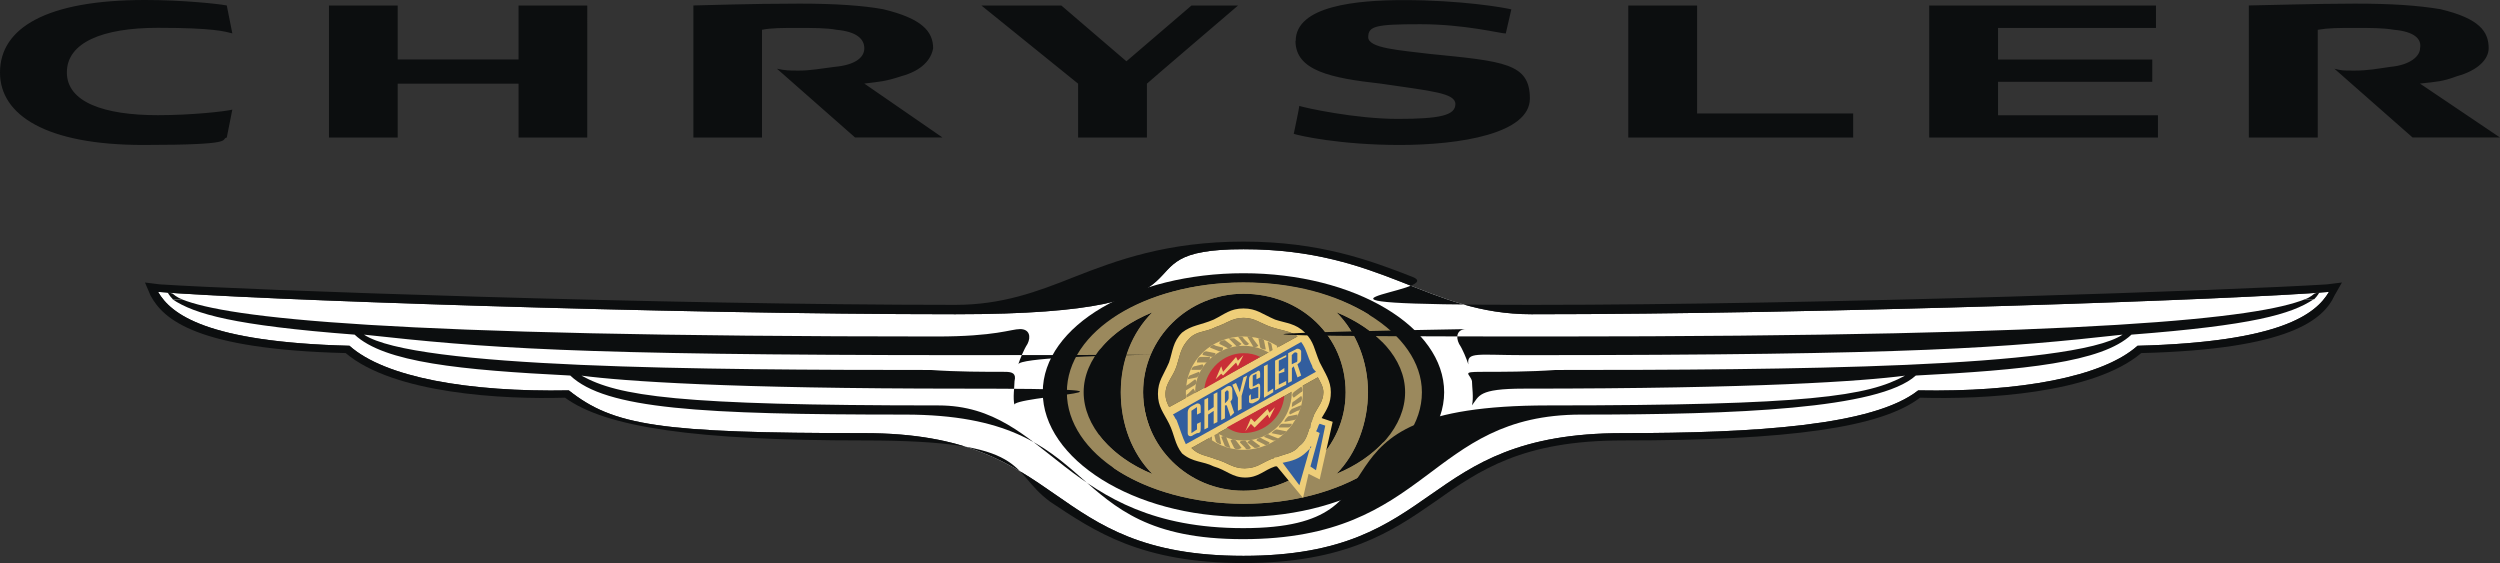<?xml version="1.0" encoding="UTF-8"?>
<svg id="Ebene_1" data-name="Ebene 1" xmlns="http://www.w3.org/2000/svg" version="1.1" viewBox="0 0 2426.5 546.6">
  <rect x="0" y="0" width="2426.5" height="546.6" fill="#333333" stroke="none"/>
  <defs>
    <style>
      .cls-1 {
        fill: #eece79;
      }

      .cls-1, .cls-2, .cls-3, .cls-4, .cls-5, .cls-6, .cls-7 {
        fill-rule: evenodd;
        stroke-width: 0px;
      }

      .cls-2 {
        fill: #d0b26f;
      }

      .cls-3 {
        fill: #9b895d;
      }

      .cls-4 {
        fill: #325e9e;
      }

      .cls-5 {
        fill: #0c0e0f;
      }

      .cls-6 {
        fill: #fff;
      }

      .cls-7 {
        fill: #c82e37;
      }
    </style>
  </defs>
  <path class="cls-6" d="M2074.7,335.6c-34.3,30.6-115.5,45.1-212.9,43.3-43.3,34.3-158.8,41.5-286.9,41.5-200.2,0-173.2,119.1-368,119.1s-169.6-119.1-368-119.1-243.5-7.2-286.8-41.5c-97.4,1.8-178.6-12.6-212.9-43.3-138.9-3.6-173.2-30.7-185.8-52.3,84.8,7.2,492.5,21.7,773.9,21.7s144.3-63.1,279.6-63.1,178.6,63.1,279.6,63.1c281.4,0,689.1-14.4,774-21.7-12.7,21.6-46.9,48.7-185.8,52.3h0Z"/>
  <path class="cls-5" d="M1206.9,265.2c-106.4,0-194.8,50.5-194.8,115.5s88.4,120.9,194.8,120.9,194.8-57.7,194.8-120.9-86.6-115.5-194.8-115.5Z"/>
  <path class="cls-3" d="M1380.1,380.7c0,59.5-77.6,108.2-173.2,108.2s-171.4-48.7-171.4-108.2,75.8-106.4,171.4-106.4,173.2,48.7,173.2,106.4ZM1206.9,285.1c-54.1,0-97.4,43.3-97.4,95.6s43.3,95.6,97.4,95.6,99.2-41.5,99.2-95.6-43.3-95.6-99.2-95.6ZM1297.1,303.1c19.9,19.8,30.7,48.7,30.7,77.6s-10.8,59.5-30.7,79.4c39.7-16.2,66.7-46.9,66.7-79.4s-27.1-61.3-66.7-77.6ZM1087.9,380.7c0-28.9,10.8-57.7,30.7-77.6-39.7,16.2-66.8,45.1-66.8,77.6s27.1,63.1,66.8,79.4c-19.8-19.9-30.7-48.7-30.7-79.4Z"/>
  <path class="cls-3" d="M1343.1,429.1c-3.6,9.9-8.3,19.4-14.1,28.3-31.3,19.5-74.5,31.6-122.1,31.6s-94.6-13.3-125.7-34.5c-6.3-10.2-11.2-21.1-14.7-32.6,11.8,15.8,29.9,29.2,52,38.2-19.8-19.9-30.7-48.7-30.7-79.4s10.8-57.7,30.7-77.6c-21.4,8.7-39.1,21.2-50.9,35.8,3.6-11,8.4-21.3,14.4-31,31.1-20.6,75.3-33.8,124.9-33.8s90.1,11.9,121.3,30.9c5.5,8.5,10.2,17.6,13.8,27.1-11.5-11.8-26.9-21.8-45-29.2,19.9,19.8,30.7,48.7,30.7,77.6s-10.8,59.5-30.7,79.4c18.6-7.6,34.4-18.4,46-31h0ZM1206.9,285.1c-54.1,0-97.4,43.3-97.4,95.6s43.3,95.6,97.4,95.6,99.2-41.5,99.2-95.6-43.3-95.6-99.2-95.6Z"/>
  <path class="cls-2" d="M1117.1,418.4c-5-11.3-7.6-23.6-7.6-36v-.9c0,12.7,2.7,25.2,7.6,36.8h0Z"/>
  <path class="cls-4" d="M1235.8,445.6c1.8,0-1.8,0,0,0,10.8-5.4,18-3.6,25.3-12.6,9-7.2,9-16.2,12.6-25.3,0-1.8,1.8-3.6,1.8-5.4l14.4,7.2-9,54.1-10.8-7.2-5.4,23.5-28.9-34.3Z"/>
  <path class="cls-3" d="M1134.8,395.1c-1.8-3.6-3.6-7.2-3.6-12.6,0-10.8,7.2-16.2,10.8-27.1s3.6-18,12.6-27.1c7.2-7.2,14.4-5.4,25.3-10.8,10.8-3.6,16.2-9,27.1-9s16.2,5.4,27.1,9c10.8,3.6,18,3.6,25.3,9l-124.5,68.6h0ZM1208.7,454.6c-12.6,0-16.2-5.4-28.9-9-9-3.6-16.2-3.6-23.4-10.8l122.7-68.6c1.8,3.6,5.4,9,5.4,14.4,0,9-5.4,14.4-9,21.7,0,1.8-1.8,3.6-1.8,5.4-1.8,3.6-1.8,5.4-1.8,7.2-1.8,1.8-1.8,3.6-1.8,3.6-1.8,5.4-3.6,10.8-9,14.4-5.4,7.2-12.6,7.2-21.7,10.8-1.8,0-3.6,0-3.6,1.8h-1.8c-9,3.6-14.4,9-25.3,9h0Z"/>
  <path class="cls-1" d="M1253.8,380.7c0,25.3-19.8,46.9-46.9,46.9s-46.9-21.7-46.9-46.9,21.6-45.1,46.9-45.1c27.1,0,46.9,21.6,46.9,45.1ZM1206.9,326.6c-30.7,0-55.9,23.4-55.9,54.1s25.3,55.9,55.9,55.9,57.7-25.3,57.7-55.9-25.3-54.1-57.7-54.1Z"/>
  <path class="cls-3" d="M1201.5,326.6c1.8,0,5.4,0,5.4,1.8l5.4,5.4c-1.8,1.8-3.6,1.8-5.4,0l-5.4-7.2ZM1192.5,328.4h5.4l7.2,5.4c-1.8,1.8-5.4,3.6-5.4,1.8l-7.2-7.2ZM1183.5,333.8c0-3.6,3.6-3.6,5.4-3.6l7.2,5.4c-1.8,1.8-3.6,3.6-5.4,1.8l-7.2-3.6ZM1174.5,337.4c0-1.8,3.6-3.6,5.4-1.8l7.2,1.8c0,3.6-1.8,3.6-3.6,3.6l-9-3.6ZM1167.2,344.6c0-3.6,3.6-3.6,3.6-3.6l9,1.8c-.1,1.9-1.7,3.5-3.6,3.6l-9-1.8ZM1161.8,351.8c0-3.6,1.8-5.4,3.6-5.4h9c0,3.6-1.8,5.4-3.6,5.4h-9ZM1156.4,359c0-1.8,1.8-3.6,3.6-3.6l7.2-1.8c1.8,1.8,0,3.6-1.8,5.4h-9ZM1152.8,368.1c0-1.8,1.8-3.6,1.8-3.6l9-3.6c1.8,1.8,0,3.6-1.8,5.4l-9,1.8ZM1151,378.9c0-3.6,0-5.4,1.8-5.4l7.2-5.4c1.8,1.8,1.8,3.6,0,5.4l-9,5.4ZM1152.8,387.9c-1.8-1.8-1.8-5.4,0-5.4l5.4-5.4c1.8,1.8,1.8,3.6,1.8,5.4l-7.2,5.4ZM1154.6,396.9c-1.8-1.8-1.8-3.6-1.8-5.4l5.4-7.2c1.8,1.8,3.6,3.6,1.8,5.4l-5.4,7.2ZM1158.2,405.9c-1.8-1.8-3.6-3.6-1.8-5.4l3.6-7.2c1.8,0,3.6,3.6,1.8,3.6l-3.6,9ZM1163.6,413.1c-3.6,0-3.6-3.6-3.6-3.6l3.6-9c1.8,0,3.6,3.6,1.8,5.4l-1.8,7.2ZM1169,420.4c-1.8,0-3.6-1.8-3.6-3.6l1.8-9c1.8,0,3.6,1.8,3.6,3.6l-1.8,9ZM1176.3,427.6c-1.8,0-3.6-3.6-3.6-5.4v-7.2c1.8,0,3.6,0,3.6,1.8v10.8ZM1185.3,431.2c-1.8,0-5.4-1.8-5.4-3.6l-1.8-7.2c3.6-1.8,5.4,0,5.4,1.8l1.8,9ZM1194.3,434.8c-1.8,0-5.4-1.8-5.4-1.8l-3.6-9c3.6-1.8,5.4,0,5.4,1.8l3.6,9ZM1205.1,434.8c-3.6,1.8-5.4,1.8-7.2,0l-3.6-7.2c1.8-1.8,3.6-1.8,5.4,0l5.4,7.2ZM1214.2,434.8c-1.8,1.8-5.4,1.8-5.4,0l-5.4-5.4c0-1.8,3.6-1.8,5.4-1.8l5.4,7.2ZM1223.2,433c-1.8,1.8-3.6,1.8-5.4,1.8l-7.2-5.4c1.8-1.8,3.6-3.6,5.4-1.8l7.2,5.4ZM1232.2,429.4c0,1.8-3.6,3.6-5.4,1.8l-7.2-3.6c0-1.8,3.6-3.6,5.4-1.8l7.2,3.6ZM1241.2,425.8c-1.8,1.8-3.6,1.8-5.4,1.8l-9-3.6c1.8-1.8,3.6-3.6,5.4-1.8l9,3.6ZM1248.4,418.6c0,1.8-3.6,3.6-5.4,3.6l-9-1.8c1.8-1.8,3.6-3.6,5.4-3.6l9,1.8ZM1253.8,411.3c0,1.8-1.8,3.6-3.6,3.6h-9c0-1.8,1.8-3.6,3.6-3.6h9ZM1259.3,402.3c0,3.6-1.8,5.4-3.6,5.4l-9,1.8c0-1.8,1.8-3.6,3.6-5.4l9-1.8ZM1262.9,393.3c0,3.6-1.8,5.4-3.6,5.4l-7.2,3.6c-1.8-1.8,0-3.6,1.8-5.4l9-3.6ZM1262.9,384.3c1.8,1.8,0,5.4,0,5.4l-9,5.4c0-1.8,0-5.4,1.8-5.4l7.2-5.4ZM1262.9,375.2c1.8,1.8,1.8,5.4,0,5.4l-7.2,5.4c-1.8-1.8-1.8-3.6,0-5.4l7.2-5.4ZM1261.1,366.2c1.8,1.8,1.8,3.6,1.8,5.4l-7.2,7.2c-1.8-1.8-1.8-3.6,0-5.4l5.4-7.2ZM1257.4,357.2c1.8,1.8,3.6,3.6,1.8,5.4l-3.6,7.2c-1.8,0-3.6-3.6-3.6-5.4l5.4-7.2ZM1252,348.2c3.6,1.8,3.6,3.6,3.6,5.4l-3.6,9c-1.8-1.8-3.6-3.6-3.6-5.4l3.6-9ZM1246.6,342.8c1.8,0,3.6,1.8,3.6,3.6l-1.8,9c-1.9-.1-3.5-1.7-3.6-3.6l1.8-9ZM1239.4,335.6c1.8,0,3.6,3.6,3.6,3.6v9c-1.8,0-3.6-1.8-3.6-3.6v-9ZM1230.4,331.9c1.8,0,3.6,1.8,3.6,1.8l1.8,9c-1.8,0-3.6,0-3.6-1.8l-1.8-9ZM1221.4,328.4c1.8,0,3.6,0,5.4,1.8l1.8,9c-1.8,0-3.6,0-5.4-1.8l-1.8-9ZM1210.5,326.6c1.8,0,5.4,0,5.4,1.8l5.4,7.2c-1.8,1.8-5.4,1.8-5.4,0l-5.4-9Z"/>
  <path class="cls-1" d="M1282.7,405.9c5.4-9,9-14.4,9-25.3s-5.4-18-10.8-28.9c-5.4-12.6-5.4-19.9-14.4-28.9-9-9-18.1-9-28.9-12.6-12.6-5.4-18-10.8-30.7-10.8s-18,5.4-28.9,10.8c-12.6,5.4-21.6,5.4-30.7,12.6-9,9-9,18-12.6,28.9-5.4,12.6-10.8,18-10.8,30.6s5.4,18.1,10.8,28.9,5.4,19.8,12.6,28.9c10.8,9,19.8,7.2,30.7,12.6,12.6,3.6,18,10.8,30.7,10.8s18.1-7.2,28.9-10.8h1.8l25.3,30.6,5.4-23.4,10.8,5.4,12.6-55.9-10.8-3.6ZM1134.8,395.1c-1.8-3.6-3.6-7.2-3.6-12.6,0-10.8,7.2-16.2,10.8-27.1s3.6-18,12.6-27.1c7.2-7.2,14.4-5.4,25.3-10.8,10.8-3.6,16.2-9,27.1-9s16.2,5.4,27.1,9c10.8,3.6,18,3.6,25.3,9l-124.5,68.6h0ZM1208.7,454.6c-12.6,0-16.2-5.4-28.9-9-9-3.6-16.2-3.6-23.4-10.8l122.7-68.6c1.8,3.6,5.4,9,5.4,14.4,0,9-5.4,14.4-9,21.7,0,1.8-1.8,3.6-1.8,5.4-1.8,3.6-1.8,5.4-1.8,7.2-1.8,1.8-1.8,3.6-1.8,3.6-1.8,5.4-3.6,10.8-9,14.4-5.4,7.2-12.6,7.2-21.7,10.8-1.8,0-3.6,0-3.6,1.8h-1.8c-9,3.6-14.4,9-25.3,9h0ZM1261.1,470.9l-16.2-21.7c9-1.8,16.2-3.6,23.5-10.8s3.6-3.6,3.6-5.4l-10.8,37.9ZM1277.3,456.4l-5.4-3.6,9-32.5-3.6-1.8c1.8-1.8,1.8-5.4,3.6-7.2l5.4,1.8-9,43.3Z"/>
  <path class="cls-7" d="M1206.9,342.8c-19.8,0-36.1,16.3-37.9,34.3l54.1-30.7c-5-2.5-10.6-3.7-16.2-3.6ZM1190.7,414.9c5.4,3.6,10.8,5.4,16.2,5.4,20.6.2,37.9-15.5,39.7-36.1l-55.9,30.7Z"/>
  <path class="cls-4" d="M1151,431.2c-3.6-7.2-5.4-14.4-9-23.5-1.8-1.8-1.8-3.6-3.6-5.4l124.5-70.4c5.4,7.2,5.4,12.6,10.8,23.5,0,1.8,1.8,3.6,3.6,5.4l-126.3,70.3h0Z"/>
  <path class="cls-1" d="M1179.9,368.1l5.4-12.6,1.8,5.4,12.6-14.4,1.8,3.6,5.4-5.4-5.4,10.8-1.8-3.6-12.6,12.6-1.8-1.8-5.4,5.4ZM1208.7,418.6l5.4-12.6,3.6,3.6,12.6-12.6,1.8,3.6,5.4-5.4-5.4,10.8-1.8-3.6-12.6,12.6-3.6-3.6-5.4,7.2ZM1169,387.9l3.6-1.8v12.6l5.4-3.6v-12.6l3.6-1.8v28.9l-3.6,1.8v-12.6l-5.4,3.6v12.6l-3.6,1.8v-28.9ZM1188.9,391.5v-10.8l1.8-1.8q1.8,0,1.8,1.8v5.4q0,1.8-1.8,3.6l-1.8,1.8ZM1194.3,389.7q1.8-1.8,1.8-3.6v-7.2c0-3.6-1.8-5.4-5.4-3.6l-5.4,3.6v28.9l3.6-1.8v-12.6h1.8l3.6,10.8,3.6-3.6-3.6-10.8ZM1201.5,386.1l-5.4-12.6,3.6-1.8,3.6,9,3.6-14.4,3.6-1.8-5.4,19.8v12.6l-3.6,1.8v-12.6ZM1215.9,377.1c-1.8,1.8-3.6,0-3.6-1.8v-7.2q0-3.6,3.6-5.4l3.6-1.8c1.8-1.8,3.6-1.8,3.6,1.8v3.6l-3.6,1.8v-5.4l-3.6,1.8v10.8l3.6-1.8c1.8-1.8,3.6-1.8,3.6,1.8v7.2c0,3.6,0,5.4-3.6,7.2l-3.6,1.8c-1.8,0-3.6,0-3.6-1.8v-5.4l1.8-1.8v5.4l7.2-1.8v-10.8l-5.4,1.8ZM1226.8,355.4l3.6-1.8v27.1l5.4-3.6v3.6l-9,5.4v-30.7ZM1237.6,350l10.8-5.4v1.8l-7.2,3.6v10.8l5.4-3.6v3.6l-5.4,1.8v10.8l7.2-3.6v3.6l-10.8,5.4v-28.9ZM1253.8,353.6v-9l1.8-1.8c1.8-1.8,3.6,0,3.6,0v7.2c0,1.8-1.8,1.8-1.8,1.8l-3.6,1.8ZM1259.3,353.6c1.8-1.8,3.6-1.8,3.6-5.4v-7.2c0-1.8-3.6-3.6-5.4-1.8l-7.2,3.6v28.9l3.6-1.8v-12.6l1.8-1.8,3.6,10.8,3.6-1.8-3.6-10.8ZM1161.8,402.3v-7.2l-5.4,3.6v21.7l5.4-3.6v-5.4l3.6-1.8v5.4c0,3.6,0,5.4-3.6,5.4l-3.6,1.8c-1.8,1.8-5.4,1.8-5.4-1.8v-19.8c0-3.6,1.8-5.4,5.4-7.2l3.6-1.8c1.8,0,3.6,0,3.6,3.6v5.4l-3.6,1.8Z"/>
  <path class="cls-5" d="M2258.7,276c-83,5.4-487.1,19.9-772.1,19.9s-79.4-12.6-115.5-27.1c-41.5-16.2-90.2-34.3-164.2-34.3s-122.7,18-164.2,34.3c-36.1,14.4-70.3,27.1-115.5,27.1-285,0-689.1-14.4-772.1-19.9l-14.4-1.8,5.4,12.6c12.6,23.5,45.1,52.3,189.4,55.9,46.9,39.7,153.4,45.1,212.9,43.3,39.7,28.9,126.3,41.5,290.5,41.5s138.9,28.9,180.4,59.5c43.3,28.9,88.4,59.5,187.6,59.5s144.3-30.7,185.8-59.5c43.3-30.7,84.8-59.5,182.2-59.5,162.4,0,250.8-12.6,288.7-41.5,61.3,1.8,167.8-3.6,214.7-43.3,144.3-3.6,176.8-32.5,187.6-55.9l7.2-12.6-14.5,1.8ZM2074.7,335.6c-34.3,30.6-115.5,45.1-212.9,43.3-43.3,34.3-158.8,41.5-286.9,41.5-200.2,0-173.2,119.1-368,119.1s-169.6-119.1-368-119.1-243.5-7.2-286.8-41.5c-97.4,1.8-178.6-12.6-212.9-43.3-138.9-3.6-173.2-30.7-185.8-52.3,84.8,7.2,492.5,21.7,773.9,21.7s144.3-63.1,279.6-63.1,178.6,63.1,279.6,63.1c281.4,0,689.1-14.4,774-21.7-12.7,21.6-46.9,48.7-185.8,52.3h0Z"/>
  <path class="cls-5" d="M2246.1,285.1l5.4-1.8s-1.8,3.6-5.4,7.2h-9c5.4-1.8,9-5.4,9-5.4Z"/>
  <path class="cls-5" d="M2237.1,290.5c-45.1,18-196.6,36.1-732.5,36.1s-72.1-7.2-81.2-7.2-10.8,7.2-7.2,14.4c3.6,5.4,7.2,14.4,9,19.9-1.8-12.6,9-9,54.1-9,382.5,0,465.4-7.2,580.9-19.9-48.7,32.5-328.3,34.3-550.3,34.3-25.3,1.8-52.3,1.8-72.2,1.8s-10.8,1.8-9,9c0,5.4,1.8,16.2,0,23.5,7.2-9,5.4-16.2,50.5-16.2,227.3,0,328.3-7.2,369.8-12.6-36.1,19.8-92,28.9-346.4,28.9s-120.9,119.1-295.9,119.1-187.6-119.1-295.9-119.1c-254.4,0-310.3-9-346.4-28.9,41.5,5.4,142.5,12.6,369.8,12.6s43.3,7.2,50.5,16.2c-1.8-7.2,0-18.1,0-23.5,1.8-7.2-1.8-9-9-9-19.8,0-46.9,0-72.2-1.8-221.9,0-501.5-1.8-550.2-34.3,115.5,12.6,198.5,19.9,580.9,19.9s55.9-3.6,54.1,9c1.8-5.4,5.4-14.4,9-19.9,3.6-7.2,1.8-14.4-7.2-14.4s-23.5,7.2-81.2,7.2c-537.6,0-687.3-18.1-732.5-36.1h-9c21.6,14.4,59.5,25.3,176.8,34.3,28.9,27.1,102.8,34.3,209.3,39.7,34.3,32.5,126.3,37.9,324.7,37.9s146.1,120.9,328.3,120.9,178.6-120.9,328.3-120.9,288.7-5.4,324.7-37.9c104.6-5.4,180.4-12.6,209.3-39.7,117.3-9,155.1-19.8,176.8-34.3h-9,0Z"/>
  <path class="cls-5" d="M167.8,285.1l-5.4-1.8s1.8,3.6,5.4,7.2h9c-5.4-1.8-9-5.4-9-5.4ZM1580.4,133.5h218.3v-23.4h-151.5V5.4h-66.8v128.1h0ZM319.3,5.4v128.1h66.7v-52.3h117.3v52.3h66.7V5.4h-66.7v52.3h-117.3V5.4h-66.7,0ZM1156.4,5.4l-63.1,54.1-63.1-54.1h-77.6l93.8,75.8v52.3h66.8v-52.3c1.8-1.8,88.4-75.8,88.4-75.8h-45.1ZM1872.6,133.5h221.9v-21.6h-155.2v-32.5h149.7v-21.6h-149.7v-30.7h153.3V5.4h-220.1v128.1h0ZM1257.4,39.7c0,28.9,34.3,36.1,83,41.5,48.7,7.2,72.2,9,72.2,19.8s-14.4,14.4-55.9,14.4-90.2-10.8-95.6-12.6c0,1.8-5.4,27.1-5.4,27.1,5.4,1.8,45.1,10.8,102.9,10.8s126.3-10.8,126.3-45.1-25.3-36.1-97.4-43.3c-28.9-3.6-59.5-5.4-59.5-16.2s7.2-12.6,50.5-12.6,77.6,9,83,9l5.4-23.4c-7.2-1.8-48.7-9-104.6-9-45.1,0-104.7,5.4-104.7,39.7ZM0,70.4c0,41.5,45.1,70.3,138.9,70.3s74-5.4,81.2-7.2l5.4-27.1c-7.2,1.8-39.7,5.4-72.2,5.4-52.3,0-88.4-12.6-88.4-41.5s34.3-43.3,88.4-43.3,65,3.6,72.2,5.4l-5.4-27.1C211.1,3.6,176.8,0,140.7,0,45.1,0,0,27.1,0,70.4h0ZM672.9,133.5h66.7V28.9c9-1.8,19.8-1.8,34.3-1.8s28.9,0,37.9,1.8c19.8,1.8,27.1,9,27.1,18s-9,16.2-28.9,18c-14.4,1.8-23.4,3.6-34.3,3.6s-12.6,0-21.6-1.8l75.8,66.7h84.8l-75.8-52.3c14.4-1.8,19.8-1.8,36.1-7.2,19.8-5.4,28.9-16.2,30.7-27.1,0-16.2-10.8-28.9-48.7-37.9-19.8-3.6-46.9-5.4-81.2-5.4-48.7,0-97.4,1.8-102.8,1.8v128.1h0ZM2182.9,133.5h66.7V28.9c10.8-1.8,19.9-1.8,36.1-1.8s27.1,0,37.9,1.8c19.9,1.8,27.1,9,25.3,18,0,7.2-9,16.2-28.9,18-12.6,1.8-21.7,3.6-34.3,3.6s-12.6,0-19.9-1.8l75.8,66.7h84.8l-77.6-52.3c16.2-1.8,21.7-1.8,36.1-7.2,19.8-5.4,30.6-16.2,30.6-27.1,0-16.2-9-28.9-46.9-37.9-21.7-3.6-46.9-5.4-83-5.4s-97.4,1.8-102.9,1.8v128.1h0,0Z"/>
</svg>
